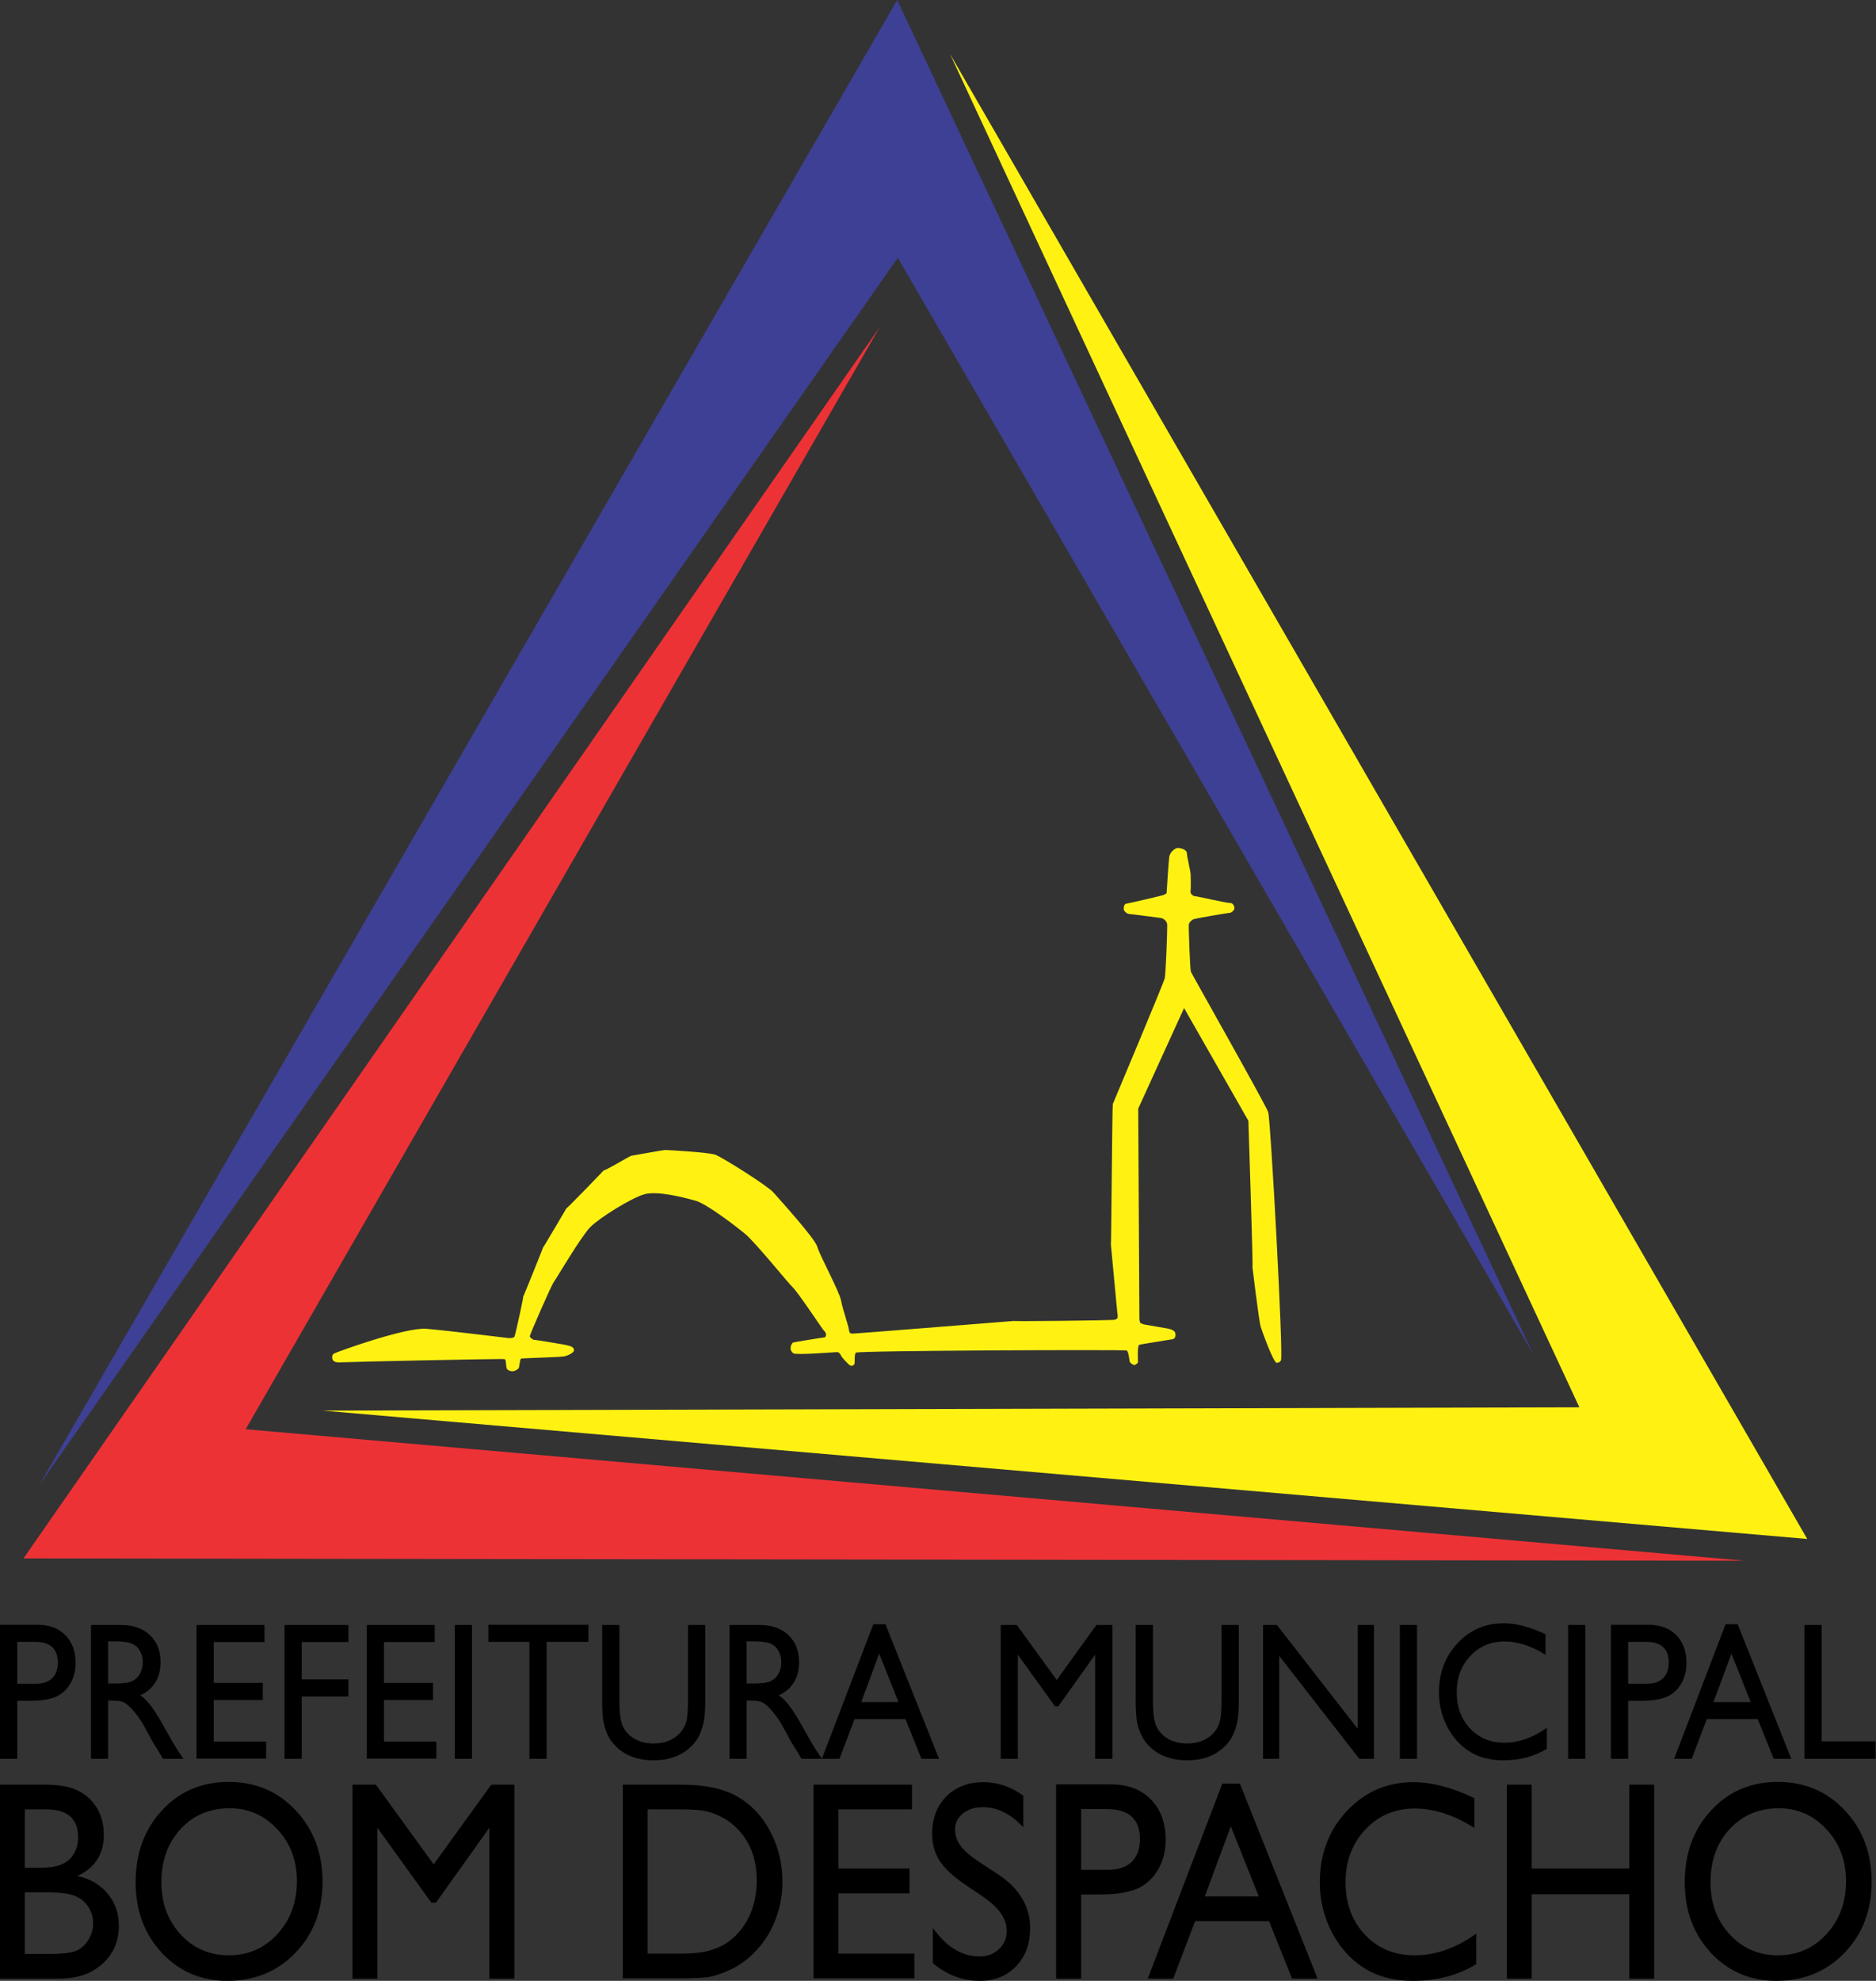 <?xml version="1.0" encoding="UTF-8" standalone="no"?> <svg xmlns:inkscape="http://www.inkscape.org/namespaces/inkscape" xmlns:sodipodi="http://sodipodi.sourceforge.net/DTD/sodipodi-0.dtd" xmlns="http://www.w3.org/2000/svg" xmlns:svg="http://www.w3.org/2000/svg" version="1.1" id="svg1" width="947.4" height="1000" viewBox="0 0 947.4 1000" sodipodi:docname="Prefeitura de Bom Despacho.svg" inkscape:version="1.3.2 (091e20e, 2023-11-25, custom)"><rect x="0" y="0" width="947.4" height="1000" fill="#333333" stroke="none"/><defs id="defs1"><rect x="153.115" y="815.911" width="32.982" height="32.437" id="rect12"></rect></defs><g inkscape:groupmode="layer" inkscape:label="Image" id="g1"><path style="opacity:1;fill:#ed3236;fill-opacity:1;stroke-width:2.465;stroke-miterlimit:0" d="M 881.137,787.916 11.845,786.741 444.288,165.104 124.068,721.522 Z" id="path1"></path><path style="opacity:1;fill:#3e4095;fill-opacity:1;stroke-width:2.465;stroke-miterlimit:0" d="M 19.841,749.719 453.101,4.275828e-5 774.328,683.66 453.395,130.144 Z" id="path2"></path><path style="opacity:1;fill:#fff213;fill-opacity:1;stroke-width:2.465;stroke-miterlimit:0" d="M 479.762,27.223 912.678,776.932 162.969,712.119 797.594,710.457 Z" id="path3"></path><path style="opacity:1;fill:#fff213;fill-opacity:1;stroke-width:2.465;stroke-miterlimit:0" d="m 646.896,686.69 c 0,0 -0.294,1.175 -2.056,1.322 -1.763,0.147 -7.491,-16.158 -8.226,-18.361 -0.734,-2.203 -4.554,-32.903 -4.113,-30.406 0.441,2.497 -2.056,-73.445 -2.056,-73.445 l -32.477,-56.909 -23.162,50.791 0.597,106.256 c 0,0 0.104,1.766 0.623,1.999 0.519,0.234 1.35,0.649 1.792,0.701 0.441,0.052 9.867,1.714 10.491,1.818 0.623,0.104 4.57,0.571 5.141,2.285 0.571,1.714 -0.156,3.116 -1.143,3.324 -0.987,0.208 -15.892,2.493 -16.982,2.856 -1.091,0.364 -0.597,8.569 -0.649,8.881 -0.052,0.312 -1.246,1.272 -1.792,1.298 -0.545,0.026 -2.051,-0.857 -2.337,-1.636 -0.286,-0.779 -0.493,-5.193 -1.61,-5.687 -1.117,-0.493 -135.948,0.029 -136.756,1.094 -0.808,1.065 -0.441,4.737 -0.624,5.508 -0.184,0.771 -1.102,1.285 -1.983,1.065 -0.881,-0.22 -4.517,-4.297 -4.737,-4.884 -0.22,-0.588 -0.992,-1.799 -1.726,-1.946 -0.734,-0.147 -21.189,1.653 -22.511,0.551 -1.322,-1.102 -1.395,-2.13 -1.322,-2.975 0.073,-0.845 0.661,-2.24 1.359,-2.46 0.698,-0.22 15.24,-2.571 15.754,-2.571 0.514,0 0.881,-1.028 0.734,-1.763 -0.147,-0.734 -0.991,-1.689 -1.432,-2.13 -0.441,-0.441 -12.779,-18.949 -15.277,-21.299 -2.497,-2.35 -18.802,-22.621 -24.09,-27.028 -5.288,-4.407 -19.683,-15.277 -24.971,-16.745 -5.288,-1.469 -19.389,-5.288 -26.146,-3.232 -6.757,2.056 -22.327,11.751 -27.028,16.452 -4.7,4.7 -17.006,25.75 -18.46,27.723 -1.454,1.973 -11.945,26.174 -12.152,27.317 -0.208,1.143 3.376,2.597 1.973,2.025 -1.402,-0.571 13.555,2.025 14.437,2.181 0.883,0.156 4.103,0.675 5.089,1.454 0.987,0.779 1.039,1.87 0.26,2.545 -0.779,0.675 -2.441,1.766 -4.778,2.129 -2.337,0.364 -20.566,0.883 -21.293,1.039 -0.727,0.156 -0.935,3.999 -1.246,4.726 -0.312,0.727 -2.077,1.714 -3.168,1.714 -1.091,0 -2.389,-0.415 -2.908,-1.35 -0.519,-0.935 -0.208,-4.466 -1.091,-4.778 -0.883,-0.312 -79.925,1.402 -82.21,1.61 -2.285,0.208 -4.083,-0.105 -4.597,-1.28 -0.514,-1.175 -0.367,-2.424 0.514,-3.085 0.881,-0.661 36.208,-13.44 46.784,-12.559 10.576,0.881 40.468,4.59 41.349,4.664 0.881,0.074 2.754,0.074 3.158,-0.771 0.404,-0.845 5.288,-22.841 4.26,-19.904 -1.028,2.938 11.31,-27.615 10.135,-25.118 -1.175,2.497 12.633,-21.152 11.898,-19.83 -0.734,1.322 21.152,-21.446 19.096,-19.389 -2.056,2.056 12.834,-6.904 13.587,-7.014 0.753,-0.11 16.268,-2.901 17.039,-2.901 0.771,0 21.96,1.102 25.485,2.424 3.525,1.322 26.295,15.646 29.203,18.97 2.908,3.324 21.085,23.266 22.227,27.525 1.143,4.259 11.114,22.435 11.945,27.005 0.831,4.57 3.843,12.879 4.051,15.061 0.208,2.181 1.649,1.63 2.604,1.667 0.955,0.037 84.058,-6.647 80.826,-6.353 -3.232,0.294 50.273,-0.22 50.934,-0.624 0.661,-0.404 0.881,-0.441 1.175,-0.808 0.294,-0.367 0.037,-2.791 0.037,-2.02 0,0.771 -3.561,-37.875 -3.353,-35.174 0.208,2.701 0.675,-70.266 0.987,-70.889 0.312,-0.623 25.707,-61.229 26.226,-63.411 0.519,-2.181 1.35,-24.72 1.246,-27.005 -0.104,-2.285 -2.301,-3.401 -3.256,-3.511 -0.955,-0.11 -14.297,-1.89 -15.855,-1.994 -1.558,-0.104 -2.83,-1.688 -2.856,-2.467 -0.026,-0.779 0.182,-2.597 1.194,-2.726 1.013,-0.13 18.215,-4.05 18.949,-4.417 0.734,-0.367 1.414,-0.551 1.524,-1.065 0.11,-0.514 0.973,-17.296 1.487,-18.912 0.514,-1.616 2.644,-3.746 4.113,-3.746 1.469,0 4.554,0.734 4.627,2.644 0.073,1.91 1.91,9.327 1.91,10.796 0,1.469 0.22,7.345 -0.074,8.373 -0.294,1.028 1.12,2.497 2.24,2.534 1.12,0.037 16.048,3.489 17.663,3.415 1.616,-0.073 2.277,1.689 2.277,2.644 0,0.955 -1.395,2.35 -2.424,2.35 -1.028,0 -16.979,2.81 -17.965,3.122 -0.987,0.312 -2.493,1.61 -2.649,2.804 -0.156,1.194 0.623,22.695 1.039,23.785 0.415,1.091 37.807,67.15 39.054,70.889 1.246,3.739 7.769,123.627 6.447,125.242 z" id="path4"></path><path id="text9" style="font-style:normal;font-variant:normal;font-weight:normal;font-stretch:normal;font-family:'Century Gothic';-inkscape-font-specification:'Century Gothic';white-space:pre;inline-size:161.411;opacity:1;fill:#000000;fill-opacity:1;stroke:none;stroke-width:4.686;stroke-miterlimit:0;stroke-dasharray:none;stroke-opacity:1" d="m 759.347,819.48 c -9.211,0 -16.965,3.352 -23.26,10.057 -6.266,6.704 -9.398,14.972 -9.398,24.803 0,6.189 1.372,11.941 4.115,17.26 2.743,5.318 6.467,9.492 11.174,12.521 4.707,3.03 10.439,4.545 17.195,4.545 8.316,0 15.65,-1.933 22.002,-5.801 v -10.637 c -6.988,5.028 -14.148,7.541 -21.482,7.541 -7.017,0 -12.777,-2.384 -17.281,-7.154 -4.504,-4.77 -6.756,-10.862 -6.756,-18.275 0,-7.349 2.28,-13.457 6.842,-18.324 4.591,-4.899 10.351,-7.35 17.281,-7.35 6.757,0 13.674,2.257 20.748,6.769 v -10.395 c -7.767,-3.707 -14.827,-5.561 -21.18,-5.561 z m -318.301,0.484 -25.988,67.928 h 8.879 l 7.623,-20.016 h 25.728 l 8.057,20.016 h 8.879 l -27.07,-67.928 z m -25.988,67.928 -3.205,-4.834 c -1.271,-1.934 -2.959,-4.819 -5.066,-8.654 -3.349,-6.092 -5.949,-10.363 -7.797,-12.813 -1.848,-2.45 -3.739,-4.385 -5.674,-5.803 3.292,-1.418 5.819,-3.561 7.58,-6.43 1.761,-2.869 2.643,-6.269 2.643,-10.201 0,-5.769 -1.805,-10.346 -5.414,-13.73 -3.58,-3.384 -8.431,-5.076 -14.553,-5.076 H 368.412 v 67.541 h 8.662 V 858.498 h 2.252 c 2.83,0 4.838,0.37 6.021,1.111 1.213,0.709 2.555,1.885 4.027,3.529 1.502,1.644 3.147,3.851 4.938,6.623 l 2.902,5.271 2.686,4.93 1.689,2.66 c 0.26,0.387 0.433,0.661 0.519,0.822 l 2.643,4.447 z m 456.381,-67.928 -25.988,67.928 h 8.879 l 7.623,-20.016 h 25.727 l 8.057,20.016 h 8.879 L 877.545,819.965 Z M 5.870563e-6,820.254 v 67.639 H 8.705 v -29.299 h 6.41 c 5.717,0 10.107,-0.678 13.168,-2.031 3.061,-1.386 5.471,-3.593 7.232,-6.623 1.761,-3.03 2.643,-6.511 2.643,-10.443 0,-5.866 -1.718,-10.539 -5.154,-14.02 -3.436,-3.481 -8.041,-5.223 -13.816,-5.223 z m 246.619,0 v 8.605 h 20.746 v 59.033 h 8.705 v -59.033 h 21.094 v -8.605 z m 566.912,0 v 67.639 h 8.705 v -29.299 h 6.41 c 5.717,0 10.105,-0.678 13.166,-2.031 3.061,-1.386 5.473,-3.593 7.234,-6.623 1.761,-3.03 2.641,-6.511 2.641,-10.443 0,-5.866 -1.716,-10.539 -5.152,-14.02 -3.436,-3.481 -8.043,-5.223 -13.818,-5.223 z m -767.578,0.098 v 67.541 h 8.664 V 858.498 h 2.252 c 2.83,0 4.836,0.37 6.02,1.111 1.213,0.709 2.557,1.885 4.029,3.529 1.501,1.644 3.147,3.851 4.938,6.623 l 2.9,5.271 2.686,4.93 1.689,2.66 c 0.26,0.387 0.433,0.661 0.52,0.822 l 2.643,4.447 h 10.309 l -3.205,-4.834 c -1.27,-1.934 -2.96,-4.819 -5.068,-8.654 -3.349,-6.092 -5.947,-10.363 -7.795,-12.813 -1.848,-2.45 -3.739,-4.385 -5.674,-5.803 3.292,-1.418 5.817,-3.561 7.578,-6.43 1.761,-2.869 2.643,-6.269 2.643,-10.201 0,-5.769 -1.805,-10.346 -5.414,-13.73 -3.58,-3.384 -8.431,-5.076 -14.553,-5.076 z m 53.318,0 v 67.445 h 35.125 v -8.607 h -26.463 v -20.982 h 24.775 v -8.654 h -24.775 v -20.596 h 25.641 v -8.605 z m 44.438,0 v 67.541 h 8.662 v -31.475 h 23.605 v -8.605 h -23.605 v -18.855 h 23.605 v -8.605 z m 41.537,0 v 67.445 h 35.125 v -8.607 H 193.908 v -20.982 h 24.773 v -8.654 H 193.908 v -20.596 h 25.641 v -8.605 z m 44.438,0 v 67.541 h 8.662 v -67.541 z m 74.41,0 v 38.242 c 0,5.447 0.318,9.444 0.953,11.99 0.664,2.546 1.487,4.706 2.469,6.479 1.011,1.74 2.238,3.32 3.682,4.738 4.764,4.577 11.088,6.865 18.971,6.865 7.738,0 14.004,-2.305 18.797,-6.914 1.444,-1.386 2.657,-2.949 3.639,-4.689 1.011,-1.773 1.848,-3.98 2.512,-6.623 0.693,-2.643 1.039,-6.559 1.039,-11.748 v -38.34 h -8.705 v 38.34 c 0,5.318 -0.376,9.072 -1.127,11.264 -0.751,2.192 -1.976,4.093 -3.68,5.705 -3.234,2.998 -7.421,4.496 -12.561,4.496 -3.609,0 -6.744,-0.74 -9.4,-2.223 -2.657,-1.515 -4.634,-3.514 -5.934,-5.996 -1.299,-2.482 -1.949,-6.896 -1.949,-13.246 v -38.34 z m 201.271,0 v 67.541 h 8.662 V 835.338 l 18.797,26.109 h 1.604 l 18.623,-26.109 v 52.555 h 8.707 v -67.541 h -8.057 l -20.053,27.752 -20.141,-27.752 z m 68.174,0 v 38.242 c 0,5.447 0.316,9.444 0.951,11.99 0.664,2.546 1.487,4.706 2.469,6.479 1.011,1.74 2.238,3.32 3.682,4.738 4.764,4.577 11.088,6.865 18.971,6.865 7.738,0 14.006,-2.305 18.799,-6.914 1.444,-1.386 2.655,-2.949 3.637,-4.689 1.011,-1.773 1.85,-3.98 2.514,-6.623 0.693,-2.643 1.039,-6.559 1.039,-11.748 v -38.34 h -8.705 v 38.34 c 0,5.318 -0.376,9.072 -1.127,11.264 -0.751,2.192 -1.978,4.093 -3.682,5.705 -3.234,2.998 -7.421,4.496 -12.561,4.496 -3.609,0 -6.742,-0.74 -9.398,-2.223 -2.656,-1.515 -4.634,-3.514 -5.934,-5.996 -1.299,-2.482 -1.949,-6.896 -1.949,-13.246 v -38.34 z m 64.318,0 v 67.541 h 8.143 v -51.973 l 40.453,51.973 h 7.449 v -67.541 h -8.229 v 52.408 l -40.801,-52.408 z m 69.082,0 v 67.541 h 8.662 v -67.541 z m 84.978,0 v 67.541 h 8.662 v -67.541 z m 119.367,0 v 67.541 h 35.906 v -8.799 h -27.244 v -58.742 z m -856.668,8.219 h 2.598 c 4.245,0 7.277,0.353 9.096,1.063 1.848,0.709 3.277,1.935 4.287,3.676 1.011,1.708 1.518,3.627 1.518,5.754 0,2.16 -0.463,4.093 -1.387,5.801 -0.895,1.676 -2.165,2.934 -3.811,3.772 -1.617,0.838 -4.621,1.256 -9.01,1.256 h -3.291 z m 322.457,0 h 2.6 c 4.245,0 7.277,0.353 9.096,1.063 1.848,0.709 3.277,1.935 4.287,3.676 1.011,1.708 1.516,3.627 1.516,5.754 0,2.16 -0.461,4.093 -1.385,5.801 -0.895,1.676 -2.167,2.934 -3.813,3.772 -1.617,0.838 -4.619,1.256 -9.008,1.256 h -3.293 z M 8.705,828.859 h 8.967 c 7.681,0 11.519,3.467 11.519,10.397 0,3.449 -0.952,6.107 -2.857,7.977 -1.906,1.837 -4.62,2.756 -8.143,2.756 H 8.705 Z m 813.531,0 h 8.965 c 7.681,0 11.521,3.467 11.521,10.397 0,3.449 -0.954,6.107 -2.859,7.977 -1.906,1.837 -4.62,2.756 -8.143,2.756 h -9.484 z m -378.244,5.947 9.744,24.465 h -18.797 z m 430.392,0 9.744,24.465 h -18.797 z m -758.912,64.752 c -13.563,0 -24.782,4.79 -33.656,14.369 -8.875,9.579 -13.311,21.681 -13.311,36.307 0,14.252 4.395,26.122 13.186,35.607 C 90.524,995.281 101.555,1000 114.783,1000 c 13.856,0 25.324,-4.719 34.408,-14.158 9.126,-9.486 13.689,-21.448 13.689,-35.887 0,-14.439 -4.521,-26.448 -13.562,-36.027 -9,-9.579 -20.283,-14.369 -33.846,-14.369 z m 782.316,0 c -13.563,0 -24.782,4.79 -33.656,14.369 -8.875,9.579 -13.311,21.681 -13.311,36.307 0,14.252 4.395,26.122 13.186,35.607 8.833,9.439 19.864,14.158 33.092,14.158 13.856,0 25.324,-4.719 34.408,-14.158 9.126,-9.486 13.689,-21.448 13.689,-35.887 0,-14.439 -4.521,-26.448 -13.562,-36.027 -9,-9.579 -20.283,-14.369 -33.846,-14.369 z m -401.174,0.141 c -7.661,0 -13.897,2.406 -18.711,7.219 -4.772,4.813 -7.158,11.075 -7.158,18.785 0,5.14 1.256,9.696 3.768,13.668 2.553,3.925 6.822,7.919 12.809,11.984 l 9.545,6.449 c 7.702,5.327 11.553,10.982 11.553,16.963 0,3.691 -1.318,6.775 -3.955,9.252 -2.595,2.43 -5.86,3.645 -9.795,3.645 -8.916,0 -16.765,-4.79 -23.547,-14.369 v 17.803 c 7.116,5.934 15.007,8.902 23.672,8.902 7.535,0 13.648,-2.453 18.336,-7.359 4.73,-4.906 7.096,-11.284 7.096,-19.135 0,-11.028 -5.36,-20.093 -16.076,-27.195 l -9.605,-6.309 c -4.312,-2.804 -7.432,-5.491 -9.357,-8.06 -1.926,-2.57 -2.889,-5.328 -2.889,-8.272 0,-3.318 1.32,-6.028 3.957,-8.131 2.637,-2.149 6.007,-3.225 10.109,-3.225 7.284,0 14.085,3.389 20.406,10.164 V 906.568 c -6.112,-4.579 -12.831,-6.869 -20.156,-6.869 z m 217.258,0 c -13.354,0 -24.593,4.859 -33.719,14.578 -9.084,9.719 -13.625,21.705 -13.625,35.957 0,8.972 1.988,17.313 5.965,25.023 3.977,7.71 9.378,13.762 16.201,18.154 6.823,4.392 15.132,6.588 24.928,6.588 12.056,0 22.689,-2.803 31.898,-8.41 v -15.422 c -10.13,7.29 -20.512,10.936 -31.145,10.936 -10.172,0 -18.524,-3.457 -25.055,-10.373 -6.53,-6.916 -9.795,-15.749 -9.795,-26.496 0,-10.654 3.306,-19.509 9.92,-26.565 6.656,-7.103 15.008,-10.654 25.055,-10.654 9.795,0 19.82,3.271 30.076,9.813 v -15.068 c -11.261,-5.374 -21.496,-8.06 -30.705,-8.06 z m -96.572,0.701 -37.674,98.479 h 12.871 l 11.051,-29.018 h 37.299 l 11.68,29.018 h 12.871 l -39.244,-98.479 z m -83.951,0.42 v 98.059 h 12.621 v -42.477 h 9.293 c 8.288,0 14.651,-0.981 19.088,-2.943 4.437,-2.009 7.933,-5.209 10.486,-9.602 2.554,-4.392 3.83,-9.44 3.83,-15.141 0,-8.504 -2.491,-15.28 -7.473,-20.326 -4.981,-5.047 -11.657,-7.57 -20.029,-7.57 z M 5.870563e-6,900.961 v 97.918 H 29.701 c 6.698,0 12.264,-1.238 16.701,-3.715 4.479,-2.477 7.87,-5.678 10.172,-9.604 2.302,-3.925 3.455,-8.387 3.455,-13.387 0,-6.308 -1.905,-11.729 -5.715,-16.262 -3.768,-4.533 -8.853,-7.477 -15.258,-8.832 8.916,-4.159 13.375,-11.05 13.375,-20.676 0,-5 -1.068,-9.393 -3.203,-13.178 -2.135,-3.832 -5.232,-6.823 -9.293,-8.973 -4.061,-2.196 -9.711,-3.293 -16.953,-3.293 z m 178.014,0 v 97.918 h 12.559 v -76.189 l 27.25,37.85 h 2.324 l 27,-37.85 v 76.189 h 12.621 v -97.918 h -11.68 l -29.072,40.232 -29.197,-40.232 z m 136.508,0 v 97.777 h 27.754 c 7.786,0 13.059,-0.234 15.822,-0.701 2.763,-0.514 5.798,-1.495 9.105,-2.943 5.651,-2.383 10.611,-5.911 14.881,-10.584 4.186,-4.533 7.409,-9.79 9.67,-15.772 2.26,-5.981 3.391,-12.241 3.391,-18.783 0,-9.159 -2.05,-17.616 -6.152,-25.373 -4.102,-7.757 -9.629,-13.622 -16.578,-17.594 -6.949,-4.019 -16.388,-6.027 -28.318,-6.027 z m 96.322,0 v 97.777 h 50.924 v -12.477 h -38.365 v -30.42 h 35.916 v -12.547 h -35.916 v -29.857 h 37.172 v -12.477 z m 350.123,0 v 97.918 h 12.559 v -42.615 h 49.291 v 42.615 h 12.559 v -97.918 h -12.559 v 42.334 h -49.291 v -42.334 z m -644.992,11.916 c 9.544,0 17.583,3.55 24.113,10.652 6.572,7.056 9.857,15.771 9.857,26.145 0,10.654 -3.285,19.556 -9.857,26.705 -6.53,7.149 -14.693,10.725 -24.488,10.725 -9.754,0 -17.875,-3.505 -24.363,-10.514 -6.488,-7.009 -9.732,-15.795 -9.732,-26.355 0,-10.888 3.223,-19.835 9.67,-26.844 6.488,-7.009 14.754,-10.514 24.801,-10.514 z m 782.316,0 c 9.544,0 17.583,3.55 24.113,10.652 6.572,7.056 9.857,15.771 9.857,26.145 0,10.654 -3.285,19.556 -9.857,26.705 -6.53,7.149 -14.695,10.725 -24.49,10.725 -9.754,0 -17.873,-3.505 -24.361,-10.514 -6.488,-7.009 -9.732,-15.795 -9.732,-26.355 0,-10.888 3.221,-19.835 9.668,-26.844 6.488,-7.009 14.756,-10.514 24.803,-10.514 z m -352.32,0.42 h 12.998 c 11.135,0 16.701,5.024 16.701,15.07 0,5 -1.382,8.854 -4.144,11.564 -2.763,2.664 -6.698,3.994 -11.805,3.994 h -13.75 z m -533.412,0.141 h 10.799 c 10.716,0 16.076,4.696 16.076,14.088 0,4.533 -1.423,8.224 -4.27,11.074 -2.805,2.85 -7.556,4.275 -14.254,4.275 h -8.352 z m 314.521,0 h 15.697 c 6.028,0 10.402,0.256 13.123,0.77 2.721,0.514 5.59,1.566 8.604,3.154 3.056,1.589 5.755,3.621 8.1,6.098 6.363,6.635 9.545,15.211 9.545,25.725 0,10.701 -3.098,19.555 -9.293,26.564 -1.926,2.149 -4.062,3.972 -6.406,5.467 -2.302,1.449 -5.19,2.663 -8.664,3.645 -3.474,0.935 -8.352,1.402 -14.631,1.402 h -16.074 z m 294.49,8.48 14.129,35.467 H 608.447 Z M 12.559,955.352 h 11.742 c 6.237,0 10.799,0.607 13.687,1.822 2.888,1.215 5.107,3.061 6.656,5.537 1.591,2.477 2.387,5.211 2.387,8.201 0,2.897 -0.755,5.608 -2.262,8.131 -1.465,2.523 -3.433,4.393 -5.902,5.607 -2.428,1.168 -7.074,1.752 -13.939,1.752 H 12.559 Z"></path></g></svg> 